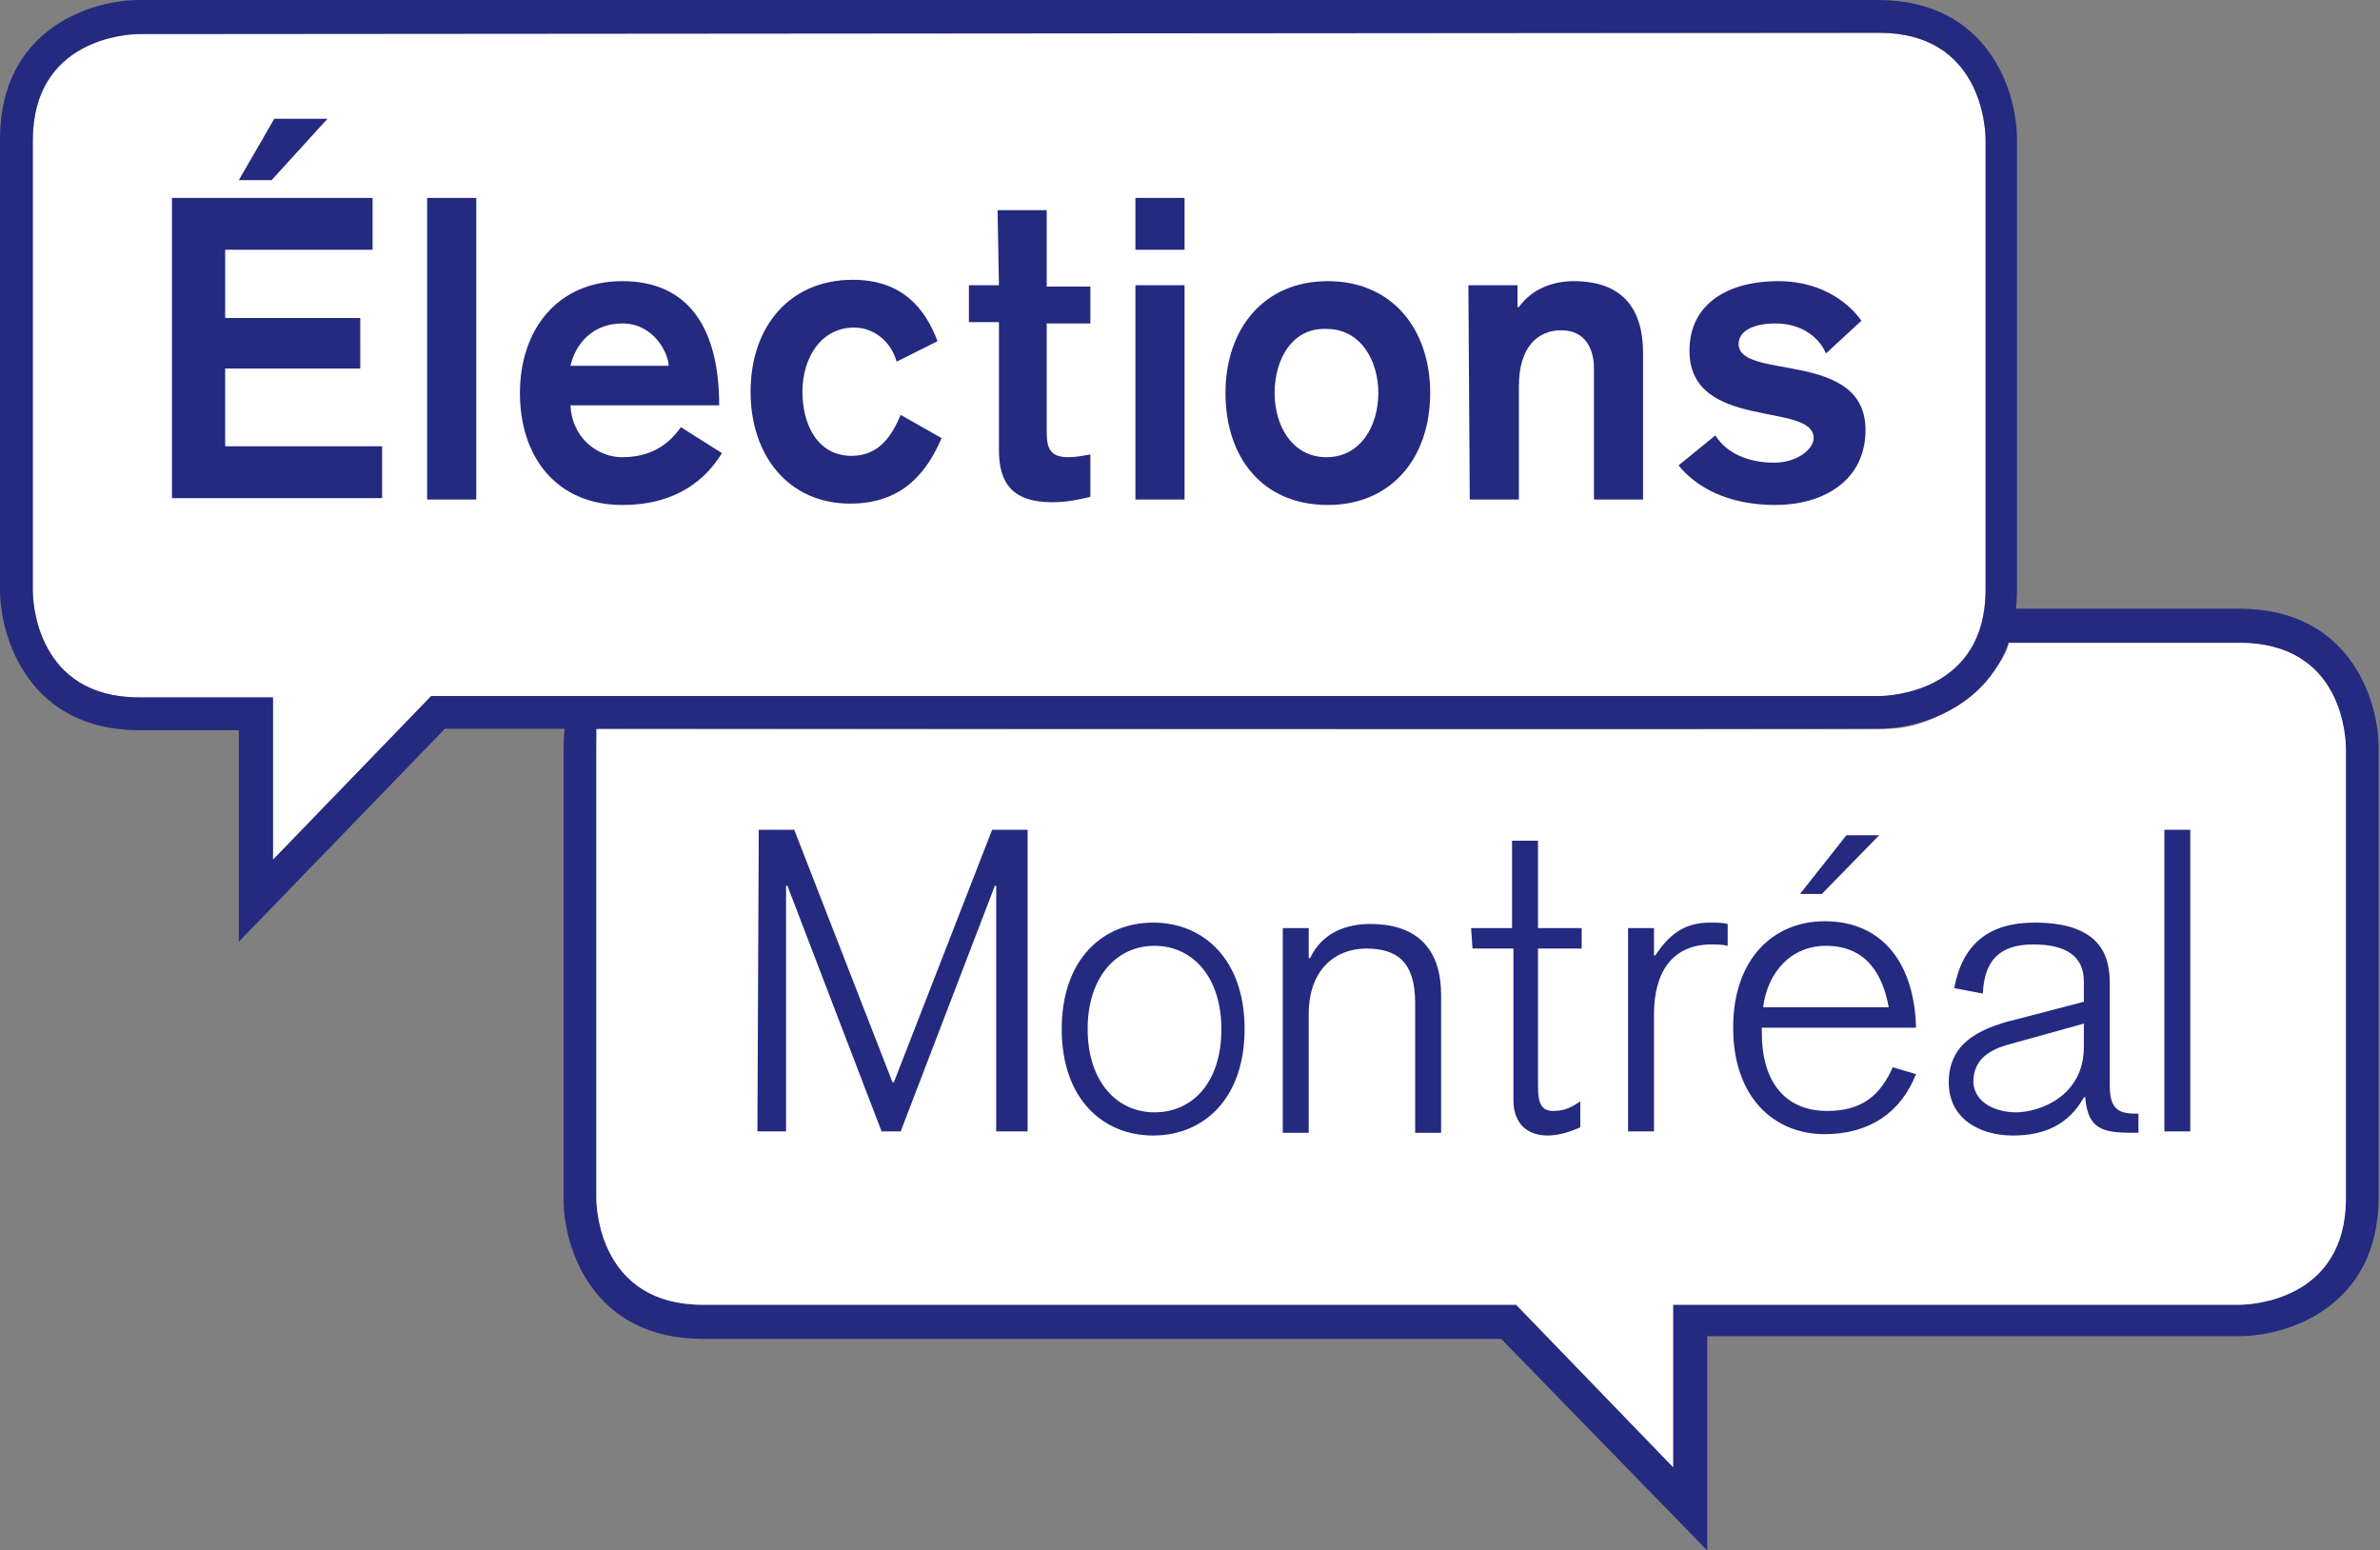 <svg id="Calque_1" xmlns="http://www.w3.org/2000/svg" width="174.4" height="113.6" viewBox="0 0 174.4 113.6"><rect x="0" y="0" width="174.4" height="113.6" fill="#808080" stroke="none"/><style>.st0{fill:#242a7f}.st1{fill:#fff}</style><path class="st0" d="M125.1 113.6L110 98.1H51.5c-8.1 0-10.2-6.7-10.2-10.2v-33c0-1.1.1-2.1.3-3l2.4.6c-.2.7-.3 1.5-.3 2.4v32.9c0 .8.3 7.8 7.8 7.8h59.6l11.5 11.9V95.6h41.5c.8 0 7.8-.3 7.8-7.8V54.9c0-.8-.3-7.8-7.8-7.8h-17.8v-2.5h17.8c8.1 0 10.2 6.7 10.2 10.2v32.9c0 8.1-6.7 10.2-10.2 10.2h-39v15.7z"/><path class="st1" d="M43.7 53.4v34.4c0 .8.3 7.8 7.8 7.8h59.6l11.5 11.9V95.6h41.5c.8 0 7.8-.3 7.8-7.8V54.9c0-.8-.2-7.8-7.8-7.8h-16.9c-.3 1.8-4.2 6.2-8.8 6.3s-94.7 0-94.7 0"/><path class="st0" d="M55.6 60.8h2.6l7.2 18.5h.1l7.2-18.5h2.6v22.1H73v-18h-.1l-6.9 18h-1.4l-6.9-18h-.1v18h-2.1l.1-22.1zM84.5 67.6c3.7 0 6.7 2.7 6.7 7.8s-3 7.8-6.7 7.8-6.7-2.7-6.7-7.8 3-7.8 6.7-7.8zm-4.8 7.8c0 3.8 2.1 6.1 4.9 6.1s4.9-2.2 4.9-6.1c0-3.8-2.1-6.1-4.9-6.1s-4.9 2.3-4.9 6.1zM94 68h1.9v2.2h.1c.9-1.9 2.7-2.5 4.4-2.5 3.7 0 5.2 2.1 5.2 5.2V83h-1.9v-9.5c0-3-1.3-4-3.6-4-2.2 0-4.2 1.5-4.2 4.8V83H94V68zM107.8 68h3v-6.4h1.9V68h3.2v1.5h-3.2v9.8c0 1.1 0 2.1 1.1 2.1.9 0 1.4-.3 2-.7v1.9c-.9.4-1.7.6-2.4.6-1.3 0-2.5-.7-2.5-2.6V69.5h-3l-.1-1.5zM119.3 68h1.9v2h.1c1-1.5 2.1-2.4 4-2.4.5 0 .9 0 1.3.1v1.6c-.4-.1-.8-.1-1.2-.1-2.9 0-4.2 2.1-4.2 5.1v8.6h-1.9V68zM129.1 75.3v.4c0 3.3 1.5 5.7 4.8 5.7 2.6 0 3.9-1.2 4.8-3.2l1.7.5c-1.1 2.8-3.4 4.4-6.7 4.4-3.7 0-6.7-2.7-6.7-7.8s3-7.8 6.7-7.8c4.4 0 6.6 3.3 6.7 7.8h-11.3zm9.3-1.5c-.4-2.2-1.5-4.5-4.6-4.5-2.6 0-4.3 2-4.6 4.5h9.2zm-3.1-12.6h2.4l-4.2 4.3h-1.6l3.4-4.3zM156.7 83c-2.3 0-3.7 0-3.9-2.6h-.1c-1.1 2-2.9 2.8-5.2 2.8-2.4 0-4.7-1.2-4.7-3.9 0-3.2 2.8-4.1 5.3-4.7l4.6-1.2v-1.5c0-1.9-1.4-2.7-3.7-2.7-2.5 0-3.6 1.2-3.7 3.6l-2.1-.4c.6-3.2 2.5-4.8 5.9-4.8 5.5 0 5.5 3.2 5.5 4.7v7.3c0 1.9.9 2 2.1 2V83zm-9-1.5c1.8 0 5-1.2 5-4.8V75l-5.4 1.5c-1.5.4-2.7 1.1-2.7 2.8.1 1.6 1.8 2.2 3.1 2.2zM158.6 60.8h1.9v22.1h-1.9V60.8z"/><g><path class="st1" d="M10.2 2.4c-.8.1-7.8.4-7.8 7.9v33c0 .8.3 7.8 7.8 7.8H20V63l11.6-12h106.1c.8 0 7.8-.3 7.8-7.8v-33c0-.8-.3-7.8-7.8-7.8H10.2"/><path class="st0" d="M17.5 69V53.5h-7.3C2.1 53.5 0 46.7 0 43.2v-33C0 2.1 6.7 0 10.2 0h127.4c8.1 0 10.2 6.7 10.2 10.2v33c0 8.1-6.7 10.2-10.2 10.2h-105L17.5 69zM10.2 2.5c-.8 0-7.8.3-7.8 7.8v33c0 .8.3 7.8 7.8 7.8H20V63l11.6-12h106.1c.8 0 7.8-.3 7.8-7.8v-33c0-.8-.3-7.8-7.8-7.8l-127.5.1z"/></g><g><path class="st0" d="M12.6 14.5h14.7v3.8H16.5v5h9.9V27h-9.9v5.7H28v3.8H12.6v-22zm7.5-5.8H24l-4.1 4.5h-2.4l2.6-4.5zM31.3 14.5h3.6v22.1h-3.6V14.5zM41.8 29.7c.1 2.3 1.9 3.8 3.8 3.8 2.8 0 3.9-1.7 4.3-2.2l3 1.9C51.8 35 49.7 37 45.6 37c-4.8 0-7.5-3.5-7.5-8.2s2.8-8.2 7.5-8.2c4.9 0 7.1 3.5 7.1 9.1H41.8zm7.2-2.9c0-.8-1-3.1-3.4-3.1-2.1 0-3.4 1.4-3.8 3.1H49zM65.7 26.5C65.3 25 64 24 62.6 24c-2.5 0-3.8 2.3-3.8 4.7s1.1 4.7 3.6 4.7c2.1 0 3-1.6 3.6-3l3 1.7c-1 2.3-2.7 4.8-6.7 4.8-4.5 0-7.3-3.5-7.3-8.2s2.8-8.2 7.5-8.2c3.6 0 5.3 2.1 6.2 4.5l-3 1.5zM73.1 15.4h3.6V21h3.2v2.7h-3.2v7.9c0 1.2.2 1.9 1.6 1.9.5 0 1-.1 1.6-.2v3.1c-.8.2-1.7.4-2.8.4-2.9 0-3.9-1.4-3.9-3.8v-9.4H71v-2.7h2.2l-.1-5.5zM83.2 14.5h3.6v3.8h-3.6v-3.8zm0 6.4h3.6v15.7h-3.6V20.9zM104.8 28.8c0 4.7-2.8 8.2-7.5 8.2-4.8 0-7.5-3.5-7.5-8.2s2.8-8.2 7.5-8.2 7.5 3.5 7.5 8.2zm-11.4 0c0 2.4 1.3 4.7 3.8 4.7s3.8-2.3 3.8-4.7-1.3-4.7-3.8-4.7c-2.5-.1-3.8 2.2-3.8 4.7zM107.6 20.9h3.6v1.6h.1c1-1.4 2.6-1.9 4-1.9 3.5 0 5.1 1.9 5.1 5.3v10.7h-3.6V27c0-1.4-.6-2.8-2.4-2.8-1.7 0-3.1 1.2-3.1 4.1v8.3h-3.6l-.1-15.7zM133.8 25.9c-.4-1-1.6-2.2-3.7-2.2-1.7 0-2.7.6-2.7 1.5 0 2.7 9.3.4 9.3 6.3 0 3.8-3.2 5.5-6.6 5.5-3.5 0-5.8-1.3-7.1-2.9l2.7-2.2c.8 1.3 2.4 2 4.3 2 1.7 0 2.9-1 2.9-1.8 0-2.7-9.1-.5-9.1-6.4 0-3.5 2.9-5.1 6.5-5.1 3.5 0 5.4 1.9 6.1 2.9l-2.6 2.4z"/></g></svg>